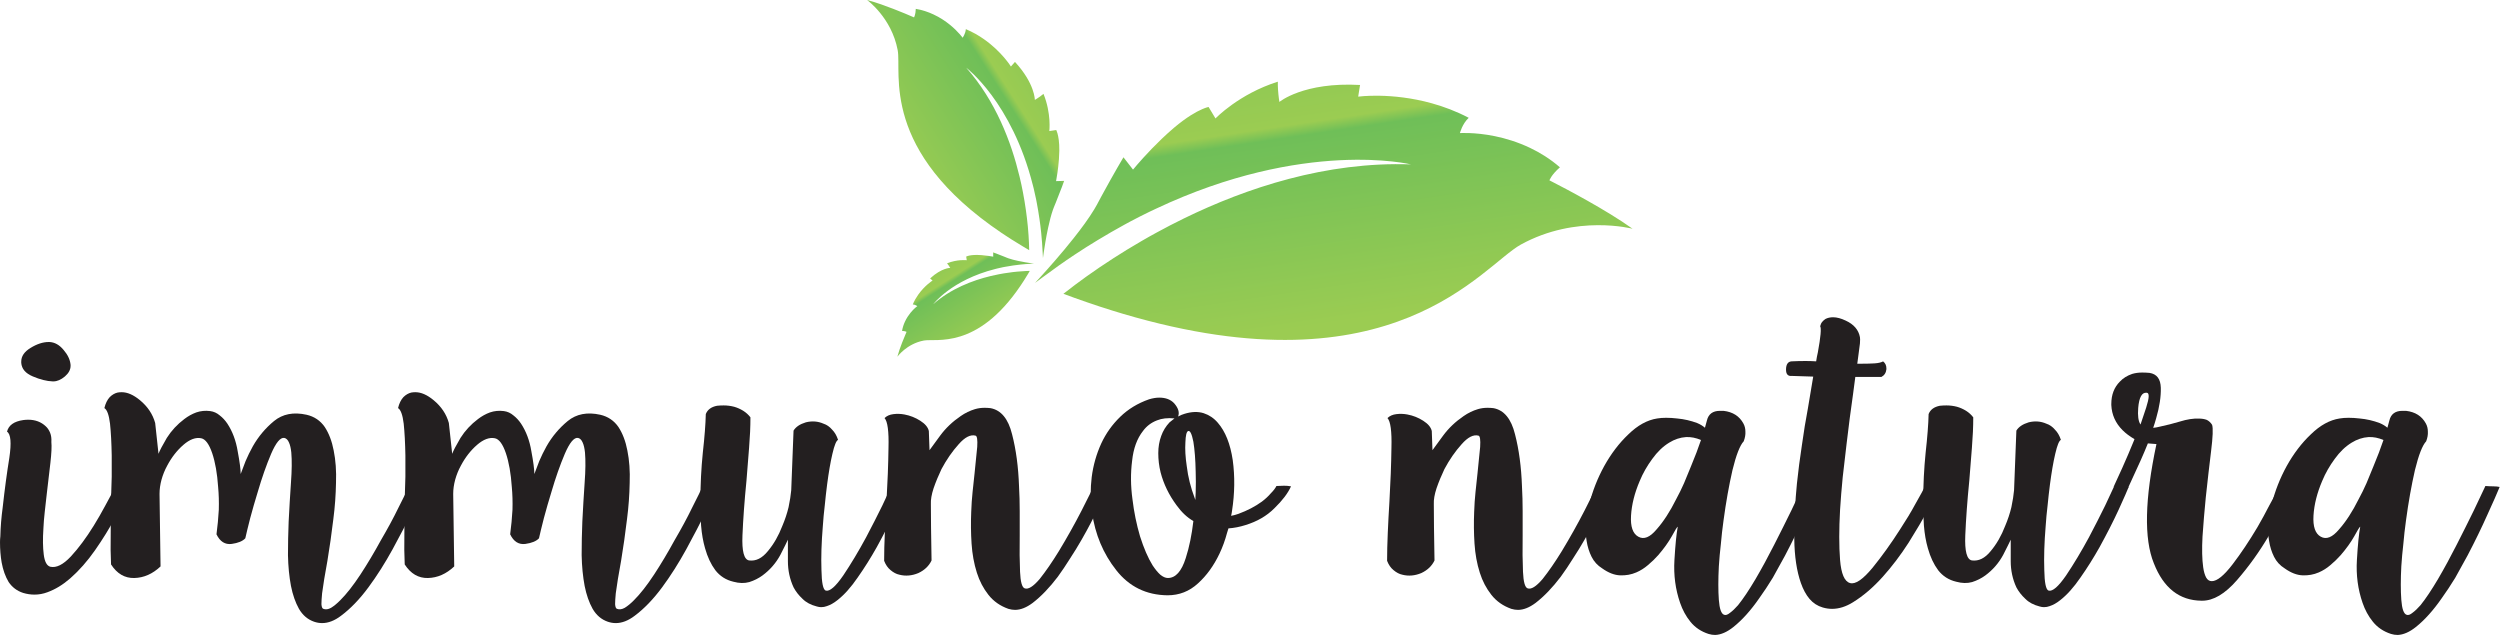 <?xml version="1.0" encoding="UTF-8" standalone="no"?><!DOCTYPE svg PUBLIC "-//W3C//DTD SVG 1.1//EN" "http://www.w3.org/Graphics/SVG/1.1/DTD/svg11.dtd"><svg width="100%" height="100%" viewBox="0 0 399 102" version="1.1" xmlns="http://www.w3.org/2000/svg" xmlns:xlink="http://www.w3.org/1999/xlink" xml:space="preserve" xmlns:serif="http://www.serif.com/" style="fill-rule:evenodd;clip-rule:evenodd;stroke-linejoin:round;stroke-miterlimit:2;"><g><path d="M8.198,70.531c0.072,0.704 0.018,1.813 -0.153,3.328c-0.181,1.552 -0.37,3.22 -0.587,5.024c-0.108,0.91 -0.207,1.848 -0.315,2.796c-0.108,0.956 -0.181,1.849 -0.217,2.696c-0.108,1.624 -0.09,2.994 0.055,4.122c0.144,1.163 0.496,1.813 1.055,1.957c0.956,0.208 2.047,-0.334 3.274,-1.642c1.235,-1.334 2.453,-2.976 3.652,-4.915c0.632,-1.019 1.245,-2.092 1.849,-3.219c0.631,-1.128 1.2,-2.219 1.687,-3.274l1.064,-0c0.415,-0 0.82,0.045 1.208,0.153c-0.279,0.667 -0.631,1.443 -1.055,2.327c-0.388,0.847 -0.829,1.74 -1.316,2.697c-0.921,1.722 -1.994,3.463 -3.229,5.231c-1.227,1.758 -2.553,3.255 -3.96,4.491c-1.163,1.019 -2.381,1.758 -3.643,2.218c-0.677,0.253 -1.362,0.379 -2.066,0.379c-0.604,0 -1.199,-0.09 -1.803,-0.27c-0.983,-0.316 -1.759,-0.902 -2.327,-1.75c-0.523,-0.875 -0.893,-1.921 -1.11,-3.111c-0.171,-0.993 -0.261,-2.066 -0.261,-3.229c-0,-0.316 0.018,-0.632 0.054,-0.947c0.036,-1.516 0.162,-3.067 0.379,-4.654c0.315,-2.85 0.667,-5.475 1.055,-7.874c0.352,-2.399 0.235,-3.787 -0.37,-4.175c0.253,-1.019 1.109,-1.633 2.589,-1.849c0.279,-0.036 0.55,-0.054 0.793,-0.054c1.128,-0 2.066,0.352 2.805,1.055c0.28,0.252 0.505,0.586 0.686,1.01c0.171,0.424 0.243,0.911 0.207,1.479Zm3.067,-12.302l-0,0.163c-0,0.595 -0.298,1.163 -0.902,1.686c-0.632,0.532 -1.245,0.794 -1.849,0.794l-0.108,-0c-0.948,-0.036 -2.003,-0.298 -3.166,-0.794c-1.164,-0.487 -1.777,-1.208 -1.849,-2.164l0,-0.208c0,-0.847 0.487,-1.569 1.479,-2.173c1.019,-0.632 1.993,-0.947 2.904,-0.947l0.108,-0c0.848,0.036 1.606,0.46 2.273,1.271c0.668,0.776 1.037,1.561 1.11,2.372" style="fill:#231f20;fill-rule:nonzero;"/><path d="M16.658,65.129c0.18,-0.74 0.46,-1.317 0.848,-1.741c0.387,-0.388 0.811,-0.631 1.271,-0.739c0.217,-0.036 0.424,-0.054 0.641,-0.054c0.919,-0 1.884,0.423 2.913,1.271c1.235,1.02 2.047,2.237 2.435,3.644c0.108,1.091 0.288,2.733 0.532,4.915c0.18,-0.487 0.622,-1.335 1.326,-2.534c0.739,-1.164 1.668,-2.165 2.795,-3.012c0.605,-0.461 1.236,-0.812 1.904,-1.056c0.703,-0.243 1.452,-0.315 2.218,-0.216c0.568,0.072 1.083,0.307 1.533,0.694c0.46,0.352 0.866,0.794 1.218,1.317c0.812,1.236 1.362,2.697 1.641,4.392c0.316,1.687 0.478,2.904 0.478,3.644c0.208,-0.568 0.469,-1.254 0.785,-2.065c0.325,-0.767 0.712,-1.561 1.163,-2.372c0.884,-1.552 2.012,-2.895 3.382,-4.023c1.38,-1.127 3.103,-1.461 5.186,-1.001c1.227,0.28 2.201,0.938 2.905,1.957c0.667,1.019 1.145,2.273 1.425,3.752c0.315,1.551 0.441,3.274 0.369,5.177c-0.036,1.903 -0.171,3.824 -0.424,5.763c-0.279,2.327 -0.595,4.546 -0.947,6.665c-0.387,2.11 -0.676,3.842 -0.847,5.177c-0.072,0.739 -0.108,1.326 -0.108,1.749c0.036,0.46 0.144,0.704 0.315,0.74c0.352,0.144 0.758,0.09 1.217,-0.162c0.461,-0.28 0.957,-0.686 1.48,-1.218c0.992,-0.983 2.065,-2.354 3.229,-4.121c1.127,-1.723 2.2,-3.527 3.219,-5.394c1.091,-1.867 2.048,-3.625 2.85,-5.285c0.848,-1.659 1.434,-2.85 1.75,-3.598l1.163,-0c0.388,-0 0.758,0.036 1.11,0.108c-0.181,0.424 -0.424,1.01 -0.74,1.749c-0.316,0.704 -0.703,1.534 -1.163,2.481c-0.848,1.767 -1.867,3.733 -3.067,5.925c-1.199,2.183 -2.48,4.212 -3.86,6.079c-1.407,1.903 -2.868,3.418 -4.383,4.545c-1.019,0.776 -2.029,1.164 -3.012,1.164c-0.424,-0 -0.848,-0.072 -1.272,-0.217c-1.019,-0.351 -1.831,-1.037 -2.426,-2.065c-0.568,-1.019 -0.992,-2.237 -1.272,-3.644c-0.279,-1.479 -0.442,-3.12 -0.478,-4.915c0,-1.768 0.036,-3.544 0.108,-5.339c0.109,-2.183 0.235,-4.266 0.37,-6.241c0.145,-1.939 0.163,-3.535 0.054,-4.807c-0.072,-0.668 -0.189,-1.2 -0.369,-1.588c-0.181,-0.424 -0.424,-0.667 -0.74,-0.739c-0.631,-0.108 -1.335,0.739 -2.11,2.534c-0.776,1.831 -1.479,3.842 -2.12,6.034c-0.46,1.479 -0.857,2.886 -1.217,4.221c-0.352,1.38 -0.614,2.453 -0.785,3.228c-0.424,0.46 -1.146,0.758 -2.174,0.902c-1.055,0.136 -1.866,-0.37 -2.426,-1.533c0.172,-1.308 0.298,-2.615 0.37,-3.914c0.036,-1.272 0,-2.489 -0.108,-3.653c-0.144,-2.146 -0.46,-3.941 -0.947,-5.384c-0.496,-1.452 -1.082,-2.246 -1.75,-2.381c-0.875,-0.18 -1.831,0.171 -2.85,1.055c-1.019,0.884 -1.885,1.993 -2.588,3.328c-0.388,0.704 -0.686,1.452 -0.902,2.228c-0.207,0.767 -0.316,1.524 -0.316,2.273l0.163,11.571c-1.272,1.2 -2.67,1.813 -4.194,1.849c-1.515,0.036 -2.751,-0.686 -3.707,-2.165c-0.072,-1.443 -0.09,-3.084 -0.054,-4.915c-0,-1.795 0.018,-3.635 0.054,-5.502c0.036,-1.226 0.072,-2.426 0.108,-3.589l0,-3.382c-0.036,-2.011 -0.126,-3.707 -0.27,-5.078c-0.172,-1.407 -0.478,-2.237 -0.902,-2.489" style="fill:#231f20;fill-rule:nonzero;"/><path d="M63.529,65.129c0.18,-0.74 0.46,-1.317 0.848,-1.741c0.388,-0.388 0.811,-0.631 1.271,-0.739c0.217,-0.036 0.424,-0.054 0.641,-0.054c0.92,-0 1.884,0.423 2.913,1.271c1.235,1.02 2.047,2.237 2.435,3.644c0.108,1.091 0.288,2.733 0.532,4.915c0.18,-0.487 0.623,-1.335 1.326,-2.534c0.739,-1.164 1.668,-2.165 2.796,-3.012c0.604,-0.461 1.235,-0.812 1.903,-1.056c0.703,-0.243 1.452,-0.315 2.218,-0.216c0.568,0.072 1.083,0.307 1.533,0.694c0.46,0.352 0.866,0.794 1.218,1.317c0.812,1.236 1.362,2.697 1.641,4.392c0.316,1.687 0.479,2.904 0.479,3.644c0.207,-0.568 0.468,-1.254 0.784,-2.065c0.325,-0.767 0.713,-1.561 1.164,-2.372c0.883,-1.552 2.011,-2.895 3.382,-4.023c1.379,-1.127 3.102,-1.461 5.186,-1.001c1.226,0.28 2.2,0.938 2.904,1.957c0.667,1.019 1.145,2.273 1.425,3.752c0.315,1.551 0.442,3.274 0.369,5.177c-0.036,1.903 -0.171,3.824 -0.424,5.763c-0.279,2.327 -0.595,4.546 -0.947,6.665c-0.387,2.11 -0.676,3.842 -0.847,5.177c-0.072,0.739 -0.108,1.326 -0.108,1.749c0.036,0.46 0.144,0.704 0.315,0.74c0.352,0.144 0.758,0.09 1.218,-0.162c0.46,-0.28 0.956,-0.686 1.479,-1.218c0.992,-0.983 2.065,-2.354 3.229,-4.121c1.127,-1.723 2.2,-3.527 3.219,-5.394c1.092,-1.867 2.048,-3.625 2.85,-5.285c0.848,-1.659 1.434,-2.85 1.75,-3.598l1.163,-0c0.388,-0 0.758,0.036 1.11,0.108c-0.181,0.424 -0.424,1.01 -0.74,1.749c-0.316,0.704 -0.703,1.534 -1.163,2.481c-0.848,1.767 -1.867,3.733 -3.067,5.925c-1.199,2.183 -2.48,4.212 -3.86,6.079c-1.407,1.903 -2.868,3.418 -4.383,4.545c-1.019,0.776 -2.029,1.164 -3.012,1.164c-0.424,-0 -0.848,-0.072 -1.272,-0.217c-1.019,-0.351 -1.831,-1.037 -2.426,-2.065c-0.568,-1.019 -0.992,-2.237 -1.272,-3.644c-0.279,-1.479 -0.442,-3.12 -0.478,-4.915c0,-1.768 0.036,-3.544 0.109,-5.339c0.108,-2.183 0.234,-4.266 0.369,-6.241c0.145,-1.939 0.163,-3.535 0.054,-4.807c-0.072,-0.668 -0.189,-1.2 -0.369,-1.588c-0.181,-0.424 -0.424,-0.667 -0.74,-0.739c-0.631,-0.108 -1.335,0.739 -2.11,2.534c-0.776,1.831 -1.479,3.842 -2.12,6.034c-0.46,1.479 -0.857,2.886 -1.217,4.221c-0.352,1.38 -0.614,2.453 -0.785,3.228c-0.424,0.46 -1.145,0.758 -2.173,0.902c-1.056,0.136 -1.867,-0.37 -2.427,-1.533c0.172,-1.308 0.298,-2.615 0.37,-3.914c0.036,-1.272 0,-2.489 -0.108,-3.653c-0.144,-2.146 -0.46,-3.941 -0.947,-5.384c-0.496,-1.452 -1.082,-2.246 -1.75,-2.381c-0.875,-0.18 -1.831,0.171 -2.85,1.055c-1.019,0.884 -1.885,1.993 -2.588,3.328c-0.388,0.704 -0.686,1.452 -0.902,2.228c-0.207,0.767 -0.316,1.524 -0.316,2.273l0.163,11.571c-1.272,1.2 -2.67,1.813 -4.194,1.849c-1.515,0.036 -2.751,-0.686 -3.707,-2.165c-0.072,-1.443 -0.09,-3.084 -0.054,-4.915c-0,-1.795 0.018,-3.635 0.054,-5.502c0.036,-1.226 0.072,-2.426 0.108,-3.589l0,-3.382c-0.036,-2.011 -0.126,-3.707 -0.27,-5.078c-0.171,-1.407 -0.478,-2.237 -0.902,-2.489" style="fill:#231f20;fill-rule:nonzero;"/><path d="M142.255,77.611c0.387,-0.036 0.829,-0.054 1.325,-0.054c0.461,0.036 0.794,0.081 1.002,0.153c-0.208,0.532 -0.74,1.732 -1.588,3.599c-0.875,1.903 -1.903,3.905 -3.066,6.024c-0.947,1.687 -1.966,3.31 -3.057,4.861c-1.065,1.552 -2.138,2.751 -3.229,3.599c-0.559,0.451 -1.128,0.767 -1.687,0.947c-0.279,0.108 -0.586,0.163 -0.902,0.163c-0.207,-0 -0.442,-0.037 -0.685,-0.109c-0.956,-0.243 -1.723,-0.649 -2.282,-1.217c-0.604,-0.559 -1.082,-1.173 -1.434,-1.84c-0.604,-1.308 -0.902,-2.697 -0.902,-4.176l0,-3.427c-0.171,0.388 -0.577,1.199 -1.208,2.435c-0.704,1.299 -1.651,2.39 -2.85,3.274c-0.632,0.46 -1.335,0.812 -2.102,1.055c-0.775,0.217 -1.614,0.198 -2.534,-0.054c-1.19,-0.28 -2.156,-0.893 -2.895,-1.849c-0.703,-0.947 -1.245,-2.11 -1.632,-3.49c-0.316,-1.091 -0.524,-2.291 -0.632,-3.59c-0.072,-1.199 -0.126,-2.417 -0.162,-3.652c0,-0.145 0.018,-0.28 0.054,-0.424c0,-2.544 0.126,-5.06 0.379,-7.567c0.279,-2.507 0.442,-4.564 0.478,-6.187c0.279,-0.712 0.874,-1.146 1.795,-1.326c0.351,-0.036 0.703,-0.054 1.055,-0.054c0.559,-0 1.127,0.072 1.686,0.217c0.496,0.144 0.965,0.351 1.425,0.631c0.46,0.288 0.848,0.64 1.164,1.055c-0,1.488 -0.072,3.102 -0.217,4.87c-0.135,1.759 -0.279,3.499 -0.415,5.231c-0.324,3.238 -0.532,6.151 -0.64,8.721c-0.108,2.535 0.243,3.879 1.055,4.014c1.083,0.144 2.083,-0.352 2.995,-1.479c0.947,-1.128 1.713,-2.463 2.308,-4.014c0.424,-0.992 0.758,-1.993 1.002,-3.012c0.216,-1.028 0.351,-1.921 0.423,-2.697c0.073,-2.119 0.199,-5.285 0.37,-9.515c0.361,-0.595 1.01,-1.037 1.966,-1.325c0.992,-0.244 1.93,-0.172 2.814,0.216c0.532,0.172 0.983,0.496 1.371,0.947c0.424,0.424 0.739,0.974 0.956,1.641c-0.28,0.109 -0.586,0.848 -0.902,2.219c-0.316,1.344 -0.595,2.976 -0.848,4.915c-0.135,1.056 -0.261,2.156 -0.369,3.283c-0.136,1.128 -0.244,2.255 -0.316,3.382c-0.217,2.607 -0.289,4.934 -0.217,6.972c0.036,2.047 0.262,3.139 0.686,3.283c0.631,0.171 1.569,-0.641 2.805,-2.435c1.226,-1.831 2.444,-3.86 3.643,-6.079c0.947,-1.795 1.813,-3.49 2.589,-5.077c0.739,-1.579 1.217,-2.607 1.425,-3.058" style="fill:#231f20;fill-rule:nonzero;"/><path d="M141.173,66.725c0.351,-0.352 0.82,-0.559 1.425,-0.631c0.559,-0.072 1.145,-0.054 1.74,0.054c0.92,0.171 1.759,0.505 2.535,1.001c0.775,0.496 1.235,1.037 1.37,1.642c0.036,0.667 0.073,1.686 0.109,3.057c0.243,-0.352 0.811,-1.127 1.695,-2.318c0.884,-1.199 1.975,-2.236 3.274,-3.12c0.712,-0.496 1.47,-0.866 2.282,-1.11c0.487,-0.144 1.001,-0.216 1.533,-0.216c0.316,-0 0.631,0.018 0.947,0.054c1.696,0.316 2.841,1.714 3.445,4.176c0.632,2.435 1.001,5.204 1.109,8.297c0.073,1.308 0.109,2.633 0.109,3.968l-0,3.861c-0.036,2.254 -0.018,4.193 0.054,5.817c0.072,1.623 0.316,2.498 0.739,2.642c0.569,0.208 1.353,-0.28 2.382,-1.479c0.983,-1.235 2.002,-2.715 3.066,-4.446c1.299,-2.147 2.516,-4.311 3.643,-6.503c1.092,-2.146 1.759,-3.499 2.012,-4.067c0.415,-0 0.821,-0.019 1.208,-0.055c0.388,0 0.758,0.055 1.11,0.163c-0.28,0.595 -0.812,1.704 -1.579,3.328c-0.748,1.623 -1.659,3.382 -2.751,5.285c-0.568,0.992 -1.181,1.993 -1.848,3.012c-0.641,1.029 -1.29,1.993 -1.957,2.913c-1.308,1.723 -2.643,3.121 -4.014,4.176c-0.992,0.739 -1.921,1.109 -2.805,1.109c-0.352,0 -0.703,-0.054 -1.064,-0.162c-1.308,-0.46 -2.363,-1.199 -3.175,-2.219c-0.811,-1.028 -1.433,-2.2 -1.858,-3.544c-0.459,-1.443 -0.739,-2.994 -0.847,-4.654c-0.108,-1.686 -0.127,-3.382 -0.055,-5.068c0.037,-1.101 0.109,-2.156 0.217,-3.175c0.108,-1.055 0.208,-2.047 0.316,-2.958c0.18,-1.696 0.315,-3.103 0.424,-4.23c0.072,-1.127 -0.019,-1.732 -0.262,-1.795c-0.812,-0.216 -1.705,0.244 -2.697,1.371c-1.019,1.127 -1.93,2.444 -2.741,3.959c-0.487,1.028 -0.911,2.048 -1.263,3.067c-0.325,0.992 -0.469,1.84 -0.433,2.543c0,2.011 0.036,5.006 0.108,8.983c-0.423,0.884 -1.127,1.551 -2.11,2.011c-1.019,0.424 -2.029,0.514 -3.012,0.262c-0.497,-0.1 -0.965,-0.352 -1.425,-0.74c-0.433,-0.352 -0.776,-0.848 -1.02,-1.479c0,-1.335 0.036,-2.823 0.109,-4.437c0.072,-1.624 0.153,-3.283 0.261,-4.97c0.181,-3.102 0.289,-5.979 0.325,-8.622c0.072,-2.642 -0.144,-4.221 -0.631,-4.753" style="fill:#231f20;fill-rule:nonzero;"/><path d="M183.381,63.731c0.595,-0.18 1.146,-0.27 1.633,-0.27c1.028,-0 1.812,0.297 2.381,0.901c0.667,0.767 0.884,1.479 0.631,2.111c0.315,-0.181 0.658,-0.316 1.01,-0.424c1.127,-0.352 2.147,-0.388 3.057,-0.108c0.884,0.288 1.642,0.793 2.273,1.533c1.2,1.38 1.993,3.364 2.381,5.97c0.352,2.607 0.316,5.285 -0.108,8.036c-0.036,0.28 -0.081,0.559 -0.153,0.848c0.387,-0.072 0.775,-0.18 1.163,-0.316c1.443,-0.532 2.688,-1.181 3.752,-1.957c0.559,-0.424 1.037,-0.866 1.425,-1.326c0.424,-0.423 0.721,-0.811 0.893,-1.163c0.424,-0.027 0.83,-0.045 1.217,-0.045c0.388,-0 0.758,0.027 1.11,0.099c-0.487,1.091 -1.371,2.255 -2.643,3.49c-1.226,1.236 -2.778,2.129 -4.644,2.697c-0.884,0.28 -1.786,0.46 -2.697,0.523c-0.072,0.217 -0.145,0.442 -0.217,0.695c-0.315,1.19 -0.721,2.299 -1.208,3.328c-0.92,1.939 -2.066,3.517 -3.436,4.753c-1.38,1.271 -2.995,1.902 -4.862,1.902c-3.382,-0.036 -6.115,-1.37 -8.189,-4.013c-2.083,-2.642 -3.364,-5.709 -3.86,-9.199c-0.144,-0.983 -0.216,-1.966 -0.216,-2.958c-0,-0.875 0.054,-1.777 0.162,-2.688c0.244,-1.903 0.758,-3.698 1.533,-5.393c0.74,-1.588 1.741,-2.995 3.013,-4.23c1.262,-1.227 2.795,-2.165 4.599,-2.796Zm1.263,3.364c-0.911,0.352 -1.651,0.911 -2.219,1.686c-0.947,1.2 -1.533,2.787 -1.74,4.763c-0.253,1.975 -0.235,4.013 0.054,6.123c0.243,2.048 0.649,4.023 1.208,5.926c0.605,1.903 1.272,3.454 2.011,4.644c0.424,0.641 0.83,1.128 1.218,1.48c0.424,0.351 0.83,0.532 1.218,0.532c1.226,-0 2.182,-1.055 2.849,-3.175c0.569,-1.758 0.965,-3.734 1.218,-5.916c-0.992,-0.56 -1.885,-1.407 -2.697,-2.535c-1.199,-1.623 -2.047,-3.364 -2.534,-5.231c-0.252,-1.019 -0.37,-2.047 -0.37,-3.066c0,-0.983 0.154,-1.903 0.469,-2.751c0.289,-0.811 0.731,-1.533 1.326,-2.164c0.244,-0.208 0.514,-0.424 0.794,-0.632c-1.091,-0.108 -2.029,0 -2.805,0.316Zm6.187,11.481c0.036,-1.163 0.036,-2.255 -0,-3.274c-0.036,-1.939 -0.163,-3.544 -0.37,-4.807c-0.253,-1.272 -0.532,-1.831 -0.848,-1.695c-0.243,0.108 -0.388,0.703 -0.424,1.794c-0.072,1.101 0,2.363 0.217,3.806c0.207,1.732 0.631,3.419 1.262,5.078l0.109,0.316l0.054,-1.218Z" style="fill:#231f20;fill-rule:nonzero;"/><path d="M221.441,66.725c0.352,-0.352 0.821,-0.559 1.425,-0.631c0.559,-0.072 1.145,-0.054 1.741,0.054c0.92,0.171 1.758,0.505 2.534,1.001c0.776,0.496 1.236,1.037 1.371,1.642c0.036,0.667 0.072,1.686 0.108,3.057c0.244,-0.352 0.812,-1.127 1.696,-2.318c0.883,-1.199 1.975,-2.236 3.274,-3.12c0.712,-0.496 1.47,-0.866 2.281,-1.11c0.487,-0.144 1.001,-0.216 1.533,-0.216c0.316,-0 0.632,0.018 0.947,0.054c1.696,0.316 2.841,1.714 3.446,4.176c0.631,2.435 1.001,5.204 1.109,8.297c0.072,1.308 0.108,2.633 0.108,3.968l0,3.861c-0.036,2.254 -0.018,4.193 0.054,5.817c0.073,1.623 0.316,2.498 0.74,2.642c0.568,0.208 1.353,-0.28 2.381,-1.479c0.983,-1.235 2.002,-2.715 3.066,-4.446c1.299,-2.147 2.517,-4.311 3.644,-6.503c1.091,-2.146 1.759,-3.499 2.011,-4.067c0.415,-0 0.821,-0.019 1.209,-0.055c0.387,0 0.757,0.055 1.109,0.163c-0.28,0.595 -0.812,1.704 -1.578,3.328c-0.749,1.623 -1.66,3.382 -2.751,5.285c-0.568,0.992 -1.182,1.993 -1.849,3.012c-0.64,1.029 -1.29,1.993 -1.957,2.913c-1.308,1.723 -2.643,3.121 -4.014,4.176c-0.992,0.739 -1.921,1.109 -2.804,1.109c-0.352,0 -0.704,-0.054 -1.065,-0.162c-1.307,-0.46 -2.362,-1.199 -3.174,-2.219c-0.812,-1.028 -1.434,-2.2 -1.858,-3.544c-0.46,-1.443 -0.74,-2.994 -0.848,-4.654c-0.108,-1.686 -0.126,-3.382 -0.054,-5.068c0.036,-1.101 0.108,-2.156 0.216,-3.175c0.109,-1.055 0.208,-2.047 0.316,-2.958c0.18,-1.696 0.316,-3.103 0.424,-4.23c0.072,-1.127 -0.018,-1.732 -0.262,-1.795c-0.811,-0.216 -1.704,0.244 -2.696,1.371c-1.019,1.127 -1.93,2.444 -2.742,3.959c-0.487,1.028 -0.911,2.048 -1.262,3.067c-0.325,0.992 -0.47,1.84 -0.434,2.543c0,2.011 0.037,5.006 0.109,8.983c-0.424,0.884 -1.128,1.551 -2.111,2.011c-1.019,0.424 -2.029,0.514 -3.012,0.262c-0.496,-0.1 -0.965,-0.352 -1.425,-0.74c-0.433,-0.352 -0.776,-0.848 -1.019,-1.479c-0,-1.335 0.036,-2.823 0.108,-4.437c0.072,-1.624 0.154,-3.283 0.262,-4.97c0.18,-3.102 0.288,-5.979 0.324,-8.622c0.072,-2.642 -0.144,-4.221 -0.631,-4.753" style="fill:#231f20;fill-rule:nonzero;"/><path d="M272.425,67.104c0.244,-1.019 0.938,-1.533 2.065,-1.533l0.587,-0c1.479,0.171 2.534,0.847 3.165,2.011c0.217,0.388 0.325,0.821 0.325,1.317c0.027,0.46 -0.054,0.965 -0.271,1.533c-0.595,0.631 -1.199,2.165 -1.794,4.6c-0.56,2.462 -1.038,5.14 -1.425,8.026c-0.181,1.272 -0.316,2.517 -0.425,3.752c-0.144,1.236 -0.252,2.427 -0.324,3.59c-0.108,2.083 -0.108,3.86 0,5.339c0.108,1.443 0.388,2.237 0.848,2.381c0.243,0.099 0.559,0 0.947,-0.324c0.388,-0.28 0.811,-0.686 1.271,-1.209c0.848,-1.055 1.777,-2.453 2.796,-4.176c1.028,-1.758 2.011,-3.571 2.958,-5.438c0.993,-1.939 1.903,-3.77 2.751,-5.502c0.812,-1.722 1.425,-3.03 1.849,-3.905c0.46,0.036 0.884,0.054 1.272,0.054c0.388,0 0.721,0.036 1.001,0.099c-0.388,0.956 -1.037,2.435 -1.957,4.438c-0.911,2.047 -1.966,4.212 -3.166,6.502c-0.631,1.164 -1.29,2.345 -1.957,3.545c-0.704,1.154 -1.425,2.245 -2.165,3.274c-1.343,1.938 -2.714,3.463 -4.121,4.59c-1.019,0.812 -1.993,1.236 -2.904,1.272c-0.361,-0 -0.713,-0.054 -1.065,-0.163c-1.199,-0.387 -2.164,-1.037 -2.904,-1.957c-0.712,-0.875 -1.253,-1.885 -1.641,-3.012c-0.74,-2.147 -1.046,-4.419 -0.902,-6.809c0.144,-2.435 0.316,-4.212 0.532,-5.339c-0.108,0.036 -0.424,0.55 -0.956,1.533c-0.532,0.947 -1.253,1.957 -2.164,3.012c-0.496,0.559 -1.047,1.091 -1.642,1.587c-0.568,0.487 -1.181,0.875 -1.849,1.164c-0.811,0.352 -1.677,0.505 -2.597,0.469c-0.911,-0.036 -1.867,-0.406 -2.85,-1.11c-0.739,-0.459 -1.308,-1.073 -1.696,-1.848c-0.387,-0.776 -0.649,-1.615 -0.793,-2.535c-0.109,-0.559 -0.163,-1.145 -0.163,-1.74c0,-1.308 0.199,-2.679 0.578,-4.122c0.532,-2.11 1.325,-4.14 2.39,-6.079c1.091,-1.966 2.372,-3.661 3.86,-5.068c1.479,-1.443 3.012,-2.291 4.599,-2.535c0.424,-0.072 0.902,-0.108 1.425,-0.108c0.569,0 1.146,0.036 1.75,0.108c1.127,0.1 2.201,0.352 3.229,0.74c0.487,0.207 0.893,0.46 1.217,0.74c0.136,-0.497 0.244,-0.884 0.316,-1.164Zm-3.328,2.652c-0.956,0.063 -1.849,0.369 -2.697,0.892c-0.992,0.605 -1.884,1.462 -2.696,2.589c-0.812,1.1 -1.489,2.273 -2.012,3.544c-0.811,1.903 -1.271,3.734 -1.379,5.493c-0.109,1.767 0.279,2.895 1.163,3.382c0.884,0.496 1.849,0.108 2.913,-1.164c1.091,-1.226 2.138,-2.831 3.121,-4.807c0.46,-0.847 0.884,-1.704 1.271,-2.588c0.388,-0.911 0.758,-1.813 1.11,-2.697c0.631,-1.515 1.163,-2.904 1.587,-4.175c-0.812,-0.352 -1.605,-0.506 -2.381,-0.469" style="fill:#231f20;fill-rule:nonzero;"/><path d="M300.546,57.679c0.352,0.28 0.523,0.65 0.523,1.109l0,0.154c-0.063,0.568 -0.334,0.974 -0.794,1.218l-4.167,-0c-0.108,0.883 -0.234,1.812 -0.369,2.795c-0.352,2.463 -0.695,5.051 -1.01,7.766c-0.208,1.794 -0.424,3.607 -0.632,5.438c-0.18,1.795 -0.315,3.536 -0.423,5.222c-0.172,3.102 -0.172,5.763 -0,7.982c0.18,2.209 0.703,3.445 1.587,3.688c0.847,0.253 2.038,-0.559 3.589,-2.426c1.516,-1.867 2.977,-3.905 4.392,-6.123c0.947,-1.444 1.777,-2.814 2.481,-4.122c0.739,-1.299 1.254,-2.237 1.533,-2.796c0.352,-0 0.74,-0.018 1.163,-0.054c0.388,-0.036 0.776,0 1.164,0.108c-0.144,0.352 -0.37,0.848 -0.685,1.479c-0.325,0.631 -0.713,1.371 -1.164,2.219c-0.848,1.542 -1.885,3.301 -3.12,5.276c-1.272,1.975 -2.643,3.788 -4.122,5.438c-1.515,1.687 -3.103,3.049 -4.753,4.068c-1.127,0.703 -2.246,1.055 -3.337,1.055c-0.496,-0 -0.983,-0.072 -1.479,-0.216c-0.848,-0.244 -1.552,-0.704 -2.12,-1.371c-0.568,-0.668 -1.019,-1.516 -1.38,-2.535c-0.667,-1.902 -1.019,-4.239 -1.055,-7.025l0,-0.74c0,-2.57 0.145,-5.276 0.424,-8.126c0.208,-2.011 0.478,-4.049 0.794,-6.124c0.279,-2.047 0.604,-3.995 0.956,-5.862c0.315,-1.831 0.595,-3.517 0.848,-5.069c-0.956,-0.036 -2.084,-0.072 -3.392,-0.108c-0.631,0.072 -0.947,-0.261 -0.947,-1.001l0,-0.108c0.028,-0.776 0.334,-1.182 0.893,-1.218c0.74,-0.036 1.479,-0.054 2.228,-0.054c0.559,0 1.127,0.018 1.687,0.054c0.072,-0.496 0.162,-0.965 0.27,-1.425c0.46,-2.507 0.577,-3.896 0.37,-4.175c0.072,-0.28 0.171,-0.514 0.315,-0.686c0.145,-0.18 0.316,-0.334 0.533,-0.478c0.351,-0.18 0.757,-0.271 1.217,-0.271c0.595,0 1.272,0.181 2.012,0.533c1.298,0.595 2.056,1.479 2.272,2.642c0.036,0.145 0.036,0.478 0,1.01c-0.072,0.532 -0.162,1.218 -0.27,2.066c-0.064,0.387 -0.118,0.775 -0.154,1.163l0.686,0c0.775,0 1.461,-0.018 2.056,-0.054c0.604,-0.036 1.064,-0.144 1.38,-0.316" style="fill:#231f20;fill-rule:nonzero;"/><path d="M337.415,77.611c0.388,-0.036 0.83,-0.054 1.326,-0.054c0.46,0.036 0.794,0.081 1.001,0.153c-0.207,0.532 -0.739,1.732 -1.587,3.599c-0.875,1.903 -1.903,3.905 -3.066,6.024c-0.948,1.687 -1.967,3.31 -3.058,4.861c-1.064,1.552 -2.138,2.751 -3.229,3.599c-0.559,0.451 -1.127,0.767 -1.686,0.947c-0.28,0.108 -0.586,0.163 -0.902,0.163c-0.208,-0 -0.442,-0.037 -0.686,-0.109c-0.956,-0.243 -1.722,-0.649 -2.281,-1.217c-0.605,-0.559 -1.083,-1.173 -1.435,-1.84c-0.604,-1.308 -0.901,-2.697 -0.901,-4.176l-0,-3.427c-0.172,0.388 -0.577,1.199 -1.209,2.435c-0.703,1.299 -1.65,2.39 -2.85,3.274c-0.631,0.46 -1.335,0.812 -2.101,1.055c-0.776,0.217 -1.615,0.198 -2.534,-0.054c-1.191,-0.28 -2.156,-0.893 -2.896,-1.849c-0.703,-0.947 -1.244,-2.11 -1.632,-3.49c-0.316,-1.091 -0.523,-2.291 -0.631,-3.59c-0.072,-1.199 -0.127,-2.417 -0.163,-3.652c0,-0.145 0.018,-0.28 0.055,-0.424c-0,-2.544 0.126,-5.06 0.378,-7.567c0.28,-2.507 0.442,-4.564 0.478,-6.187c0.28,-0.712 0.875,-1.146 1.795,-1.326c0.352,-0.036 0.703,-0.054 1.055,-0.054c0.559,-0 1.128,0.072 1.687,0.217c0.496,0.144 0.965,0.351 1.425,0.631c0.46,0.288 0.848,0.64 1.163,1.055c0,1.488 -0.072,3.102 -0.216,4.87c-0.136,1.759 -0.28,3.499 -0.415,5.231c-0.325,3.238 -0.532,6.151 -0.641,8.721c-0.108,2.535 0.244,3.879 1.056,4.014c1.082,0.144 2.083,-0.352 2.994,-1.479c0.947,-1.128 1.714,-2.463 2.309,-4.014c0.424,-0.992 0.758,-1.993 1.001,-3.012c0.216,-1.028 0.352,-1.921 0.424,-2.697c0.072,-2.119 0.198,-5.285 0.369,-9.515c0.361,-0.595 1.011,-1.037 1.967,-1.325c0.992,-0.244 1.93,-0.172 2.814,0.216c0.532,0.172 0.983,0.496 1.37,0.947c0.424,0.424 0.74,0.974 0.957,1.641c-0.28,0.109 -0.587,0.848 -0.902,2.219c-0.316,1.344 -0.596,2.976 -0.848,4.915c-0.136,1.056 -0.262,2.156 -0.37,3.283c-0.135,1.128 -0.243,2.255 -0.316,3.382c-0.216,2.607 -0.288,4.934 -0.216,6.972c0.036,2.047 0.262,3.139 0.685,3.283c0.632,0.171 1.57,-0.641 2.805,-2.435c1.227,-1.831 2.444,-3.86 3.644,-6.079c0.947,-1.795 1.813,-3.49 2.588,-5.077c0.74,-1.579 1.218,-2.607 1.425,-3.058" style="fill:#231f20;fill-rule:nonzero;"/><path d="M344.811,68.069c0.983,-0.207 2.02,-0.469 3.111,-0.794c1.128,-0.351 2.138,-0.505 3.013,-0.469c0.46,0 0.884,0.063 1.271,0.208c0.352,0.18 0.632,0.442 0.848,0.793c0.171,0.533 0.117,1.922 -0.162,4.176c-0.28,2.255 -0.559,4.726 -0.848,7.396c-0.207,2.119 -0.388,4.194 -0.523,6.241c-0.108,2.002 -0.072,3.643 0.108,4.915c0.099,0.704 0.262,1.245 0.469,1.633c0.217,0.387 0.514,0.586 0.902,0.586c0.848,-0 1.957,-0.902 3.328,-2.697c1.344,-1.758 2.661,-3.734 3.959,-5.916c0.677,-1.164 1.308,-2.327 1.903,-3.49c0.641,-1.128 1.164,-2.129 1.588,-3.013c0.459,0.036 0.829,0.072 1.109,0.108l1.218,0c-0.46,0.983 -1.02,2.147 -1.687,3.491c-0.676,1.334 -1.416,2.705 -2.228,4.121c-1.542,2.643 -3.273,5.051 -5.177,7.242c-1.903,2.183 -3.751,3.274 -5.546,3.274l-0.108,0c-3.518,-0.036 -6.061,-2.029 -7.603,-5.97c-1.597,-3.914 -1.452,-10.255 0.414,-19.03c-0.487,-0.036 -0.946,-0.072 -1.37,-0.108c-0.352,0.884 -0.731,1.767 -1.119,2.642c-1.019,2.219 -1.695,3.68 -2.011,4.392l-1.163,0c-0.325,0 -0.713,-0.036 -1.173,-0.108c0.28,-0.595 0.74,-1.605 1.38,-3.012c0.631,-1.407 1.263,-2.886 1.894,-4.437c0.036,-0.073 0.054,-0.127 0.054,-0.163c-0.739,-0.423 -1.37,-0.893 -1.903,-1.425c-1.127,-1.127 -1.722,-2.462 -1.794,-4.013l-0,-0.162c-0,-1.48 0.46,-2.679 1.38,-3.59c0.495,-0.532 1.145,-0.938 1.957,-1.217c0.496,-0.145 1.028,-0.217 1.596,-0.217c0.352,0 0.739,0.018 1.163,0.054c1.164,0.18 1.768,0.965 1.804,2.381c0.036,1.407 -0.207,3.031 -0.74,4.861c-0.144,0.523 -0.306,1.038 -0.477,1.533c0.351,-0.036 0.739,-0.108 1.163,-0.216Zm-2.174,-5.384c-0.775,-0.109 -1.235,0.703 -1.379,2.426c-0.1,1.235 0.017,2.119 0.369,2.642c0.325,-0.947 0.623,-1.848 0.902,-2.696c0.496,-1.551 0.532,-2.336 0.108,-2.372" style="fill:#231f20;fill-rule:nonzero;"/><path d="M381.347,67.104c0.243,-1.019 0.938,-1.533 2.065,-1.533l0.586,-0c1.479,0.171 2.534,0.847 3.166,2.011c0.216,0.388 0.324,0.821 0.324,1.317c0.027,0.46 -0.054,0.965 -0.27,1.533c-0.595,0.631 -1.2,2.165 -1.795,4.6c-0.559,2.462 -1.037,5.14 -1.425,8.026c-0.18,1.272 -0.316,2.517 -0.424,3.752c-0.144,1.236 -0.252,2.427 -0.325,3.59c-0.108,2.083 -0.108,3.86 0,5.339c0.109,1.443 0.388,2.237 0.848,2.381c0.244,0.099 0.559,0 0.947,-0.324c0.388,-0.28 0.812,-0.686 1.272,-1.209c0.848,-1.055 1.777,-2.453 2.796,-4.176c1.028,-1.758 2.011,-3.571 2.958,-5.438c0.992,-1.939 1.903,-3.77 2.751,-5.502c0.811,-1.722 1.425,-3.03 1.849,-3.905c0.46,0.036 0.883,0.054 1.271,0.054c0.388,0 0.722,0.036 1.001,0.099c-0.387,0.956 -1.037,2.435 -1.957,4.438c-0.911,2.047 -1.966,4.212 -3.165,6.502c-0.632,1.164 -1.29,2.345 -1.957,3.545c-0.704,1.154 -1.425,2.245 -2.165,3.274c-1.344,1.938 -2.715,3.463 -4.122,4.59c-1.019,0.812 -1.993,1.236 -2.904,1.272c-0.361,-0 -0.712,-0.054 -1.064,-0.163c-1.199,-0.387 -2.165,-1.037 -2.904,-1.957c-0.713,-0.875 -1.254,-1.885 -1.641,-3.012c-0.74,-2.147 -1.047,-4.419 -0.902,-6.809c0.144,-2.435 0.315,-4.212 0.532,-5.339c-0.108,0.036 -0.424,0.55 -0.956,1.533c-0.532,0.947 -1.254,1.957 -2.165,3.012c-0.496,0.559 -1.046,1.091 -1.641,1.587c-0.568,0.487 -1.182,0.875 -1.849,1.164c-0.812,0.352 -1.678,0.505 -2.597,0.469c-0.911,-0.036 -1.867,-0.406 -2.85,-1.11c-0.74,-0.459 -1.308,-1.073 -1.696,-1.848c-0.388,-0.776 -0.649,-1.615 -0.794,-2.535c-0.108,-0.559 -0.162,-1.145 -0.162,-1.74c-0,-1.308 0.198,-2.679 0.577,-4.122c0.532,-2.11 1.326,-4.14 2.39,-6.079c1.092,-1.966 2.372,-3.661 3.86,-5.068c1.479,-1.443 3.012,-2.291 4.6,-2.535c0.424,-0.072 0.902,-0.108 1.425,-0.108c0.568,0 1.145,0.036 1.75,0.108c1.127,0.1 2.2,0.352 3.228,0.74c0.487,0.207 0.893,0.46 1.218,0.74c0.135,-0.497 0.243,-0.884 0.316,-1.164Zm-3.329,2.652c-0.955,0.063 -1.848,0.369 -2.696,0.892c-0.992,0.605 -1.885,1.462 -2.697,2.589c-0.811,1.1 -1.488,2.273 -2.011,3.544c-0.812,1.903 -1.272,3.734 -1.38,5.493c-0.108,1.767 0.28,2.895 1.163,3.382c0.884,0.496 1.85,0.108 2.914,-1.164c1.091,-1.226 2.137,-2.831 3.12,-4.807c0.46,-0.847 0.884,-1.704 1.272,-2.588c0.388,-0.911 0.757,-1.813 1.109,-2.697c0.631,-1.515 1.164,-2.904 1.588,-4.175c-0.812,-0.352 -1.606,-0.506 -2.381,-0.469" style="fill:#231f20;fill-rule:nonzero;"/><path d="M143.27,7.996c0.673,3.595 -2.888,16.029 16.567,29.17c0.495,0.331 1.002,0.668 1.523,0.999c0.04,0.029 0.085,0.052 0.124,0.076c0.618,0.392 1.258,0.784 1.912,1.178c0.134,0.08 0.274,0.161 0.408,0.238c0.153,0.091 0.3,0.181 0.455,0.267c-0.003,-0.039 -0.003,-0.086 -0.003,-0.128c-0.008,-0.297 -0.018,-0.652 -0.037,-1.086c-0.028,-0.682 -0.083,-1.523 -0.171,-2.497c-0.044,-0.431 -0.091,-0.891 -0.147,-1.375c-0.1,-0.837 -0.223,-1.742 -0.384,-2.707c-0.076,-0.471 -0.163,-0.96 -0.26,-1.454c-0.15,-0.795 -0.324,-1.615 -0.529,-2.457c-1.336,-5.6 -3.838,-12.123 -8.519,-17.412c-0,-0 7.267,5.452 10.623,18.704c0.05,0.191 0.098,0.38 0.148,0.575c0.134,0.563 0.265,1.136 0.384,1.731c0.036,0.176 0.07,0.366 0.105,0.55c0.158,0.818 0.297,1.659 0.423,2.527c0.108,0.735 0.205,1.481 0.282,2.255c0.11,1.047 0.189,2.135 0.242,3.258c0.013,0.251 0.029,0.492 0.039,0.747l0.005,0.003c0,0 0.032,-0.27 0.098,-0.713c0.128,-0.899 0.384,-2.525 0.728,-4.119c0.221,-1.018 0.474,-2.028 0.758,-2.83c0.055,-0.157 0.11,-0.307 0.168,-0.447c0.003,-0.005 0.003,-0.008 0.006,-0.016c0.097,-0.234 0.189,-0.46 0.281,-0.681c0.857,-2.123 1.341,-3.483 1.341,-3.483l-1.291,0.038c-0,-0 0.005,-0.038 0.018,-0.101c0.069,-0.368 0.319,-1.765 0.437,-3.377c0.034,-0.444 0.055,-0.91 0.063,-1.37c0.016,-1.384 -0.15,-2.265 -0.292,-2.767c-0.108,-0.376 -0.2,-0.54 -0.2,-0.54l-1.102,0.166c-0,0 0.342,-2.788 -0.931,-5.939c-0.171,0.147 -0.358,0.289 -0.536,0.418c-0.443,0.319 -0.845,0.55 -0.845,0.55c-0,0 0.021,-2.603 -3.17,-6.065c-0.184,0.205 -0.318,0.355 -0.41,0.463c-0.234,0.27 -0.239,0.27 -0.239,0.27c0,0 -1.457,-2.367 -4.319,-4.371c-0.836,-0.587 -1.796,-1.141 -2.874,-1.594c-0.043,0.737 -0.513,1.371 -0.513,1.371c-0,-0 -0.167,-0.235 -0.487,-0.592c-0.342,-0.39 -0.863,-0.926 -1.56,-1.489c-0.699,-0.568 -1.578,-1.16 -2.612,-1.639c-0.836,-0.392 -1.778,-0.712 -2.816,-0.888c-0.03,0.975 -0.285,1.362 -0.285,1.362c0,-0 -0.097,-0.042 -0.266,-0.116c-1.002,-0.437 -4.631,-1.975 -7.225,-2.659c0,-0 3.911,2.811 4.885,7.996Z" style="fill:url(#_Linear1);"/><path d="M158.522,40.966c0,-0 -0.021,-0.005 -0.055,-0.011c-0.192,-0.036 -0.934,-0.168 -1.786,-0.234c-0.237,-0.016 -0.484,-0.029 -0.726,-0.034c-0.734,-0.005 -1.2,0.079 -1.467,0.158c-0.195,0.055 -0.284,0.103 -0.284,0.103l0.089,0.584c0,-0 -1.476,-0.179 -3.143,0.494c0.074,0.092 0.152,0.189 0.221,0.287c0.168,0.231 0.292,0.444 0.292,0.444c-0,0 -1.381,-0.013 -3.214,1.679c0.11,0.096 0.191,0.165 0.246,0.218c0.14,0.123 0.143,0.123 0.143,0.123c-0,0 -1.252,0.773 -2.312,2.288c-0.313,0.445 -0.608,0.95 -0.844,1.524c0.389,0.021 0.723,0.27 0.723,0.27c-0,0 -0.124,0.087 -0.316,0.255c-0.205,0.182 -0.489,0.461 -0.786,0.826c-0.3,0.374 -0.613,0.837 -0.868,1.386c-0.206,0.442 -0.376,0.94 -0.468,1.489c0.515,0.019 0.72,0.153 0.72,0.153c0,0 -0.021,0.05 -0.063,0.142c-0.228,0.528 -1.047,2.448 -1.404,3.822c-0,-0 1.486,-2.07 4.232,-2.583c1.901,-0.361 8.484,1.528 15.441,-8.775c0.177,-0.26 0.353,-0.528 0.529,-0.804c0.017,-0.022 0.029,-0.043 0.043,-0.067c0.205,-0.328 0.415,-0.663 0.623,-1.012l0.124,-0.216c0.05,-0.079 0.1,-0.158 0.141,-0.239l-0.065,-0c-0.158,0.002 -0.35,0.01 -0.576,0.021c-0.361,0.013 -0.807,0.045 -1.32,0.092c-0.229,0.021 -0.474,0.045 -0.732,0.076c-0.442,0.05 -0.923,0.119 -1.428,0.202c-0.25,0.038 -0.51,0.085 -0.773,0.138c-0.421,0.079 -0.853,0.171 -1.302,0.279c-2.962,0.709 -6.415,2.033 -9.214,4.51c0,0 2.885,-3.848 9.901,-5.623c0.099,-0.027 0.199,-0.053 0.304,-0.077c0.297,-0.07 0.6,-0.139 0.913,-0.205c0.098,-0.018 0.195,-0.036 0.295,-0.055c0.431,-0.084 0.878,-0.158 1.336,-0.224c0.389,-0.055 0.786,-0.107 1.196,-0.149c0.551,-0.058 1.131,-0.097 1.723,-0.129c0.131,-0.006 0.26,-0.016 0.398,-0.018l-0,-0.003c-0,-0 -0.145,-0.019 -0.379,-0.053c-0.479,-0.071 -1.336,-0.202 -2.181,-0.386c-0.539,-0.116 -1.071,-0.25 -1.499,-0.403c-0.078,-0.029 -0.163,-0.058 -0.234,-0.09l-0.006,0c-0.128,-0.055 -0.246,-0.102 -0.365,-0.15c-1.123,-0.454 -1.844,-0.709 -1.844,-0.709l0.021,0.686Z" style="fill:url(#_Linear2);"/><path d="M193.991,18.903l-1.102,-1.83c-0,-0 -0.358,0.058 -1.042,0.36c-0.923,0.4 -2.427,1.231 -4.461,2.943c-0.676,0.574 -1.335,1.173 -1.959,1.768c-2.246,2.146 -4.014,4.224 -4.471,4.777c-0.082,0.092 -0.127,0.147 -0.127,0.147l-1.525,-1.965c-0,-0 -1.428,2.377 -3.533,6.252c-0.212,0.403 -0.436,0.813 -0.668,1.25c-0.005,0.007 -0.007,0.015 -0.01,0.023c-0.14,0.256 -0.295,0.523 -0.46,0.797c-0.845,1.403 -2.023,3.009 -3.27,4.579c-1.946,2.462 -4.047,4.819 -5.223,6.11c-0.579,0.642 -0.935,1.021 -0.935,1.021l0.006,0.002c0.389,-0.296 0.771,-0.573 1.16,-0.857c1.728,-1.283 3.44,-2.504 5.129,-3.621c1.239,-0.829 2.465,-1.595 3.685,-2.334c1.441,-0.873 2.864,-1.693 4.268,-2.462c0.317,-0.173 0.632,-0.352 0.948,-0.515c1.023,-0.545 2.033,-1.052 3.033,-1.539c0.349,-0.171 0.691,-0.326 1.036,-0.489c23.756,-11.205 40.718,-7.083 40.718,-7.083c-13.558,-0.484 -26.291,3.772 -36.233,8.624c-1.498,0.731 -2.928,1.473 -4.288,2.217c-0.855,0.463 -1.688,0.929 -2.483,1.395c-1.62,0.938 -3.12,1.859 -4.479,2.737c-0.786,0.506 -1.528,0.997 -2.22,1.463c-1.552,1.057 -2.867,2.004 -3.914,2.793c-0.665,0.497 -1.213,0.921 -1.657,1.274c-0.063,0.049 -0.134,0.107 -0.195,0.151c0.319,0.122 0.634,0.235 0.955,0.348c0.279,0.105 0.563,0.21 0.85,0.313c1.384,0.495 2.749,0.963 4.079,1.402c0.09,0.027 0.177,0.058 0.271,0.084c1.128,0.371 2.241,0.713 3.338,1.04c43.259,12.816 57.355,-7.653 63.518,-11.048c8.879,-4.882 17.827,-2.52 17.827,-2.52c-4.184,-3.014 -10.907,-6.515 -12.769,-7.47c-0.319,-0.162 -0.5,-0.255 -0.5,-0.255c0,0 0.268,-0.847 1.672,-2.083c-1.53,-1.331 -3.153,-2.33 -4.755,-3.096c-1.98,-0.943 -3.924,-1.525 -5.621,-1.873c-1.686,-0.344 -3.119,-0.462 -4.116,-0.496c-0.918,-0.034 -1.468,0.005 -1.468,0.005c0,0 0.364,-1.468 1.405,-2.441c-1.991,-1.047 -3.982,-1.786 -5.879,-2.315c-6.47,-1.796 -11.76,-1.064 -11.76,-1.064c0,-0 -0.002,-0.009 0.108,-0.69c0.045,-0.269 0.108,-0.647 0.19,-1.171c-9.035,-0.507 -12.875,2.709 -12.875,2.709c-0,0 -0.145,-0.883 -0.216,-1.924c-0.029,-0.427 -0.042,-0.88 -0.034,-1.31c-6.226,1.962 -9.948,5.867 -9.948,5.867Z" style="fill:url(#_Linear3);"/></g><defs><linearGradient id="_Linear1" x1="0" y1="0" x2="1" y2="0" gradientUnits="userSpaceOnUse" gradientTransform="matrix(34.17,-21.74,-21.74,-34.17,144.272,25.762)"><stop offset="0" style="stop-color:#9bcc52;stop-opacity:1"/><stop offset="0.47" style="stop-color:#6fbf58;stop-opacity:1"/><stop offset="0.5" style="stop-color:#9bcc52;stop-opacity:1"/><stop offset="1" style="stop-color:#6fbf58;stop-opacity:1"/></linearGradient><linearGradient id="_Linear2" x1="0" y1="0" x2="1" y2="0" gradientUnits="userSpaceOnUse" gradientTransform="matrix(-11.52,-18.08,-18.08,11.52,156.862,53.812)"><stop offset="0" style="stop-color:#9bcc52;stop-opacity:1"/><stop offset="0.47" style="stop-color:#6fbf58;stop-opacity:1"/><stop offset="0.5" style="stop-color:#9bcc52;stop-opacity:1"/><stop offset="1" style="stop-color:#6fbf58;stop-opacity:1"/></linearGradient><linearGradient id="_Linear3" x1="0" y1="0" x2="1" y2="0" gradientUnits="userSpaceOnUse" gradientTransform="matrix(-9.47,-63.86,-63.86,9.47,215.142,51.232)"><stop offset="0" style="stop-color:#9bcc52;stop-opacity:1"/><stop offset="0.47" style="stop-color:#6fbf58;stop-opacity:1"/><stop offset="0.5" style="stop-color:#9bcc52;stop-opacity:1"/><stop offset="1" style="stop-color:#6fbf58;stop-opacity:1"/></linearGradient></defs></svg>